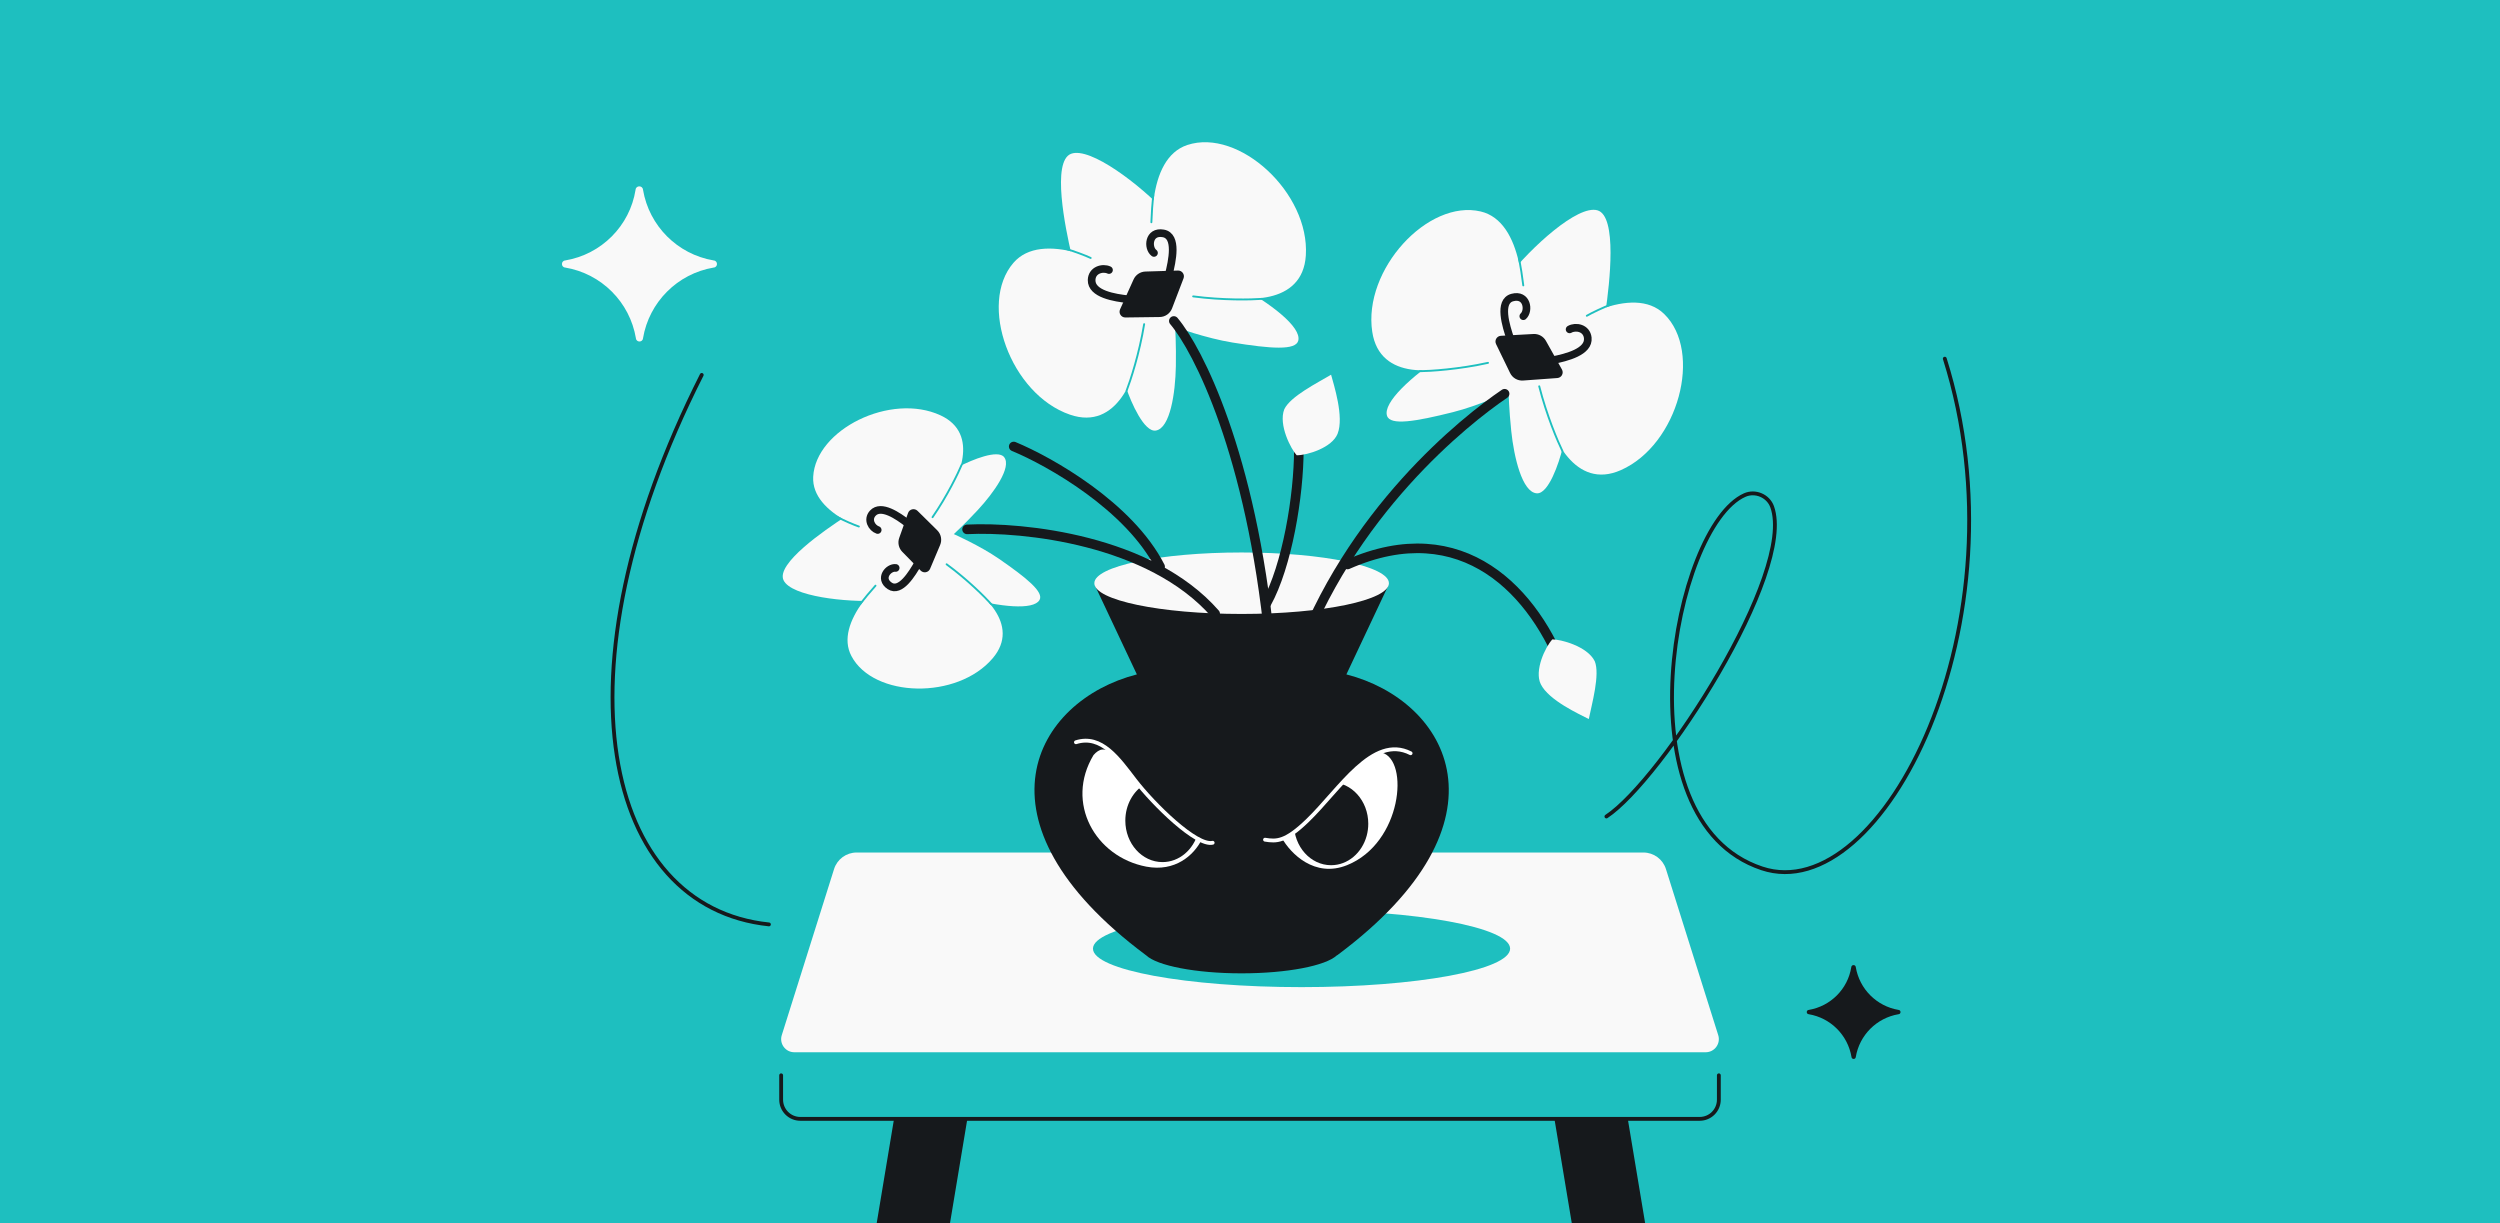 <svg width="1304" height="638" viewBox="0 0 1304 638" fill="none" xmlns="http://www.w3.org/2000/svg">
<rect x="0" y="0" width="1304" height="638" fill="#808080" stroke="none"/>
<g clip-path="url(#clip0_29_74)">
<rect width="1304" height="638" transform="matrix(1 0 0 -1 0 638)" fill="#1EBFBF"/>
<path d="M837.898 425.887C866.58 407.017 936.728 298.649 924.347 264.33C922.292 258.633 915.58 255.778 910.043 258.231C872.995 274.647 843.883 427.883 919.001 452.942C981.748 473.873 1057.65 324.465 1014.4 187.085" stroke="#16191C" stroke-width="2" stroke-linecap="round"/>
<path d="M619.325 75.624C597.804 82.741 599.61 121.442 603.203 139.904L633.529 153.248C648.695 157.501 679.445 159.463 681.119 133.286C683.211 100.564 646.227 66.728 619.325 75.624Z" fill="#F9F9F9"/>
<path d="M528.64 137.062C543.489 119.935 578.517 136.492 594.175 146.911L594.824 180.037C592.915 195.672 582.895 224.81 558.089 216.284C527.081 205.626 510.079 158.471 528.64 137.062Z" fill="#F9F9F9"/>
<path d="M602.843 224.584C596.812 225.513 590.016 210.035 587.372 202.18L570.054 153.224L610.02 129.821C617.802 134.411 629.684 140.164 644.163 148.02C662.923 158.198 678.846 170.572 677.194 177.619C675.952 182.916 662.763 181.877 642.795 178.654C629.033 176.432 612.97 170.588 612.97 170.588C612.97 170.588 613.523 179.913 613.328 190.986C613.084 204.826 610.382 223.423 602.843 224.584Z" fill="#F9F9F9"/>
<path d="M587.614 203.828C589.632 198.622 594.291 184.383 596.79 169.077" stroke="#1EBFBF" stroke-linecap="round"/>
<path d="M658.275 155.889C652.708 156.31 637.729 156.641 622.356 154.595" stroke="#1EBFBF" stroke-linecap="round"/>
<path d="M558.699 80.209C548.431 84.035 555.705 119.085 558.897 132.846L602.404 161.924C608.29 147.883 616.4 119.551 608.461 111.078C594.721 96.415 568.743 76.467 558.699 80.209Z" fill="#F9F9F9"/>
<path d="M601.532 101.714C601.089 106.114 600.72 111.124 600.555 115.928" stroke="#1EBFBF" stroke-linecap="round"/>
<path d="M556.011 129.846C559.655 130.824 566.32 133.312 568.897 134.556" stroke="#1EBFBF" stroke-linecap="round"/>
<path d="M614.441 141.118L597.443 141.637C594.771 141.719 592.378 143.315 591.277 145.752L584.226 161.362C583.322 163.364 584.804 165.626 587 165.597L604.891 165.359C607.757 165.32 610.31 163.539 611.335 160.862L617.334 145.189C618.1 143.188 616.582 141.052 614.441 141.118Z" fill="#16191C"/>
<path d="M609.564 143.511C611.45 136.032 614.257 123.085 606.792 121.744C598.979 120.34 598.458 129.353 601.914 131.936" stroke="#16191C" stroke-width="4" stroke-linecap="round"/>
<path d="M588.89 156.138C581.217 155.347 569.233 153.338 569.39 146.076C569.503 140.856 575.108 139.294 578.449 140.851" stroke="#16191C" stroke-width="4" stroke-linecap="round"/>
<path d="M366.024 195.556C286.989 352.121 315.262 473.202 401.07 482.17" stroke="#16191C" stroke-width="2" stroke-linecap="round"/>
<path d="M772.385 110.319C794.438 115.563 795.959 154.277 793.963 172.979L764.893 188.876C750.148 194.414 719.679 199.007 715.766 173.07C710.874 140.648 744.819 103.764 772.385 110.319Z" fill="#F9F9F9"/>
<path d="M868.007 163.751C851.744 147.961 818.265 167.462 803.559 179.186L805.754 212.246C808.997 227.659 821.479 255.83 845.463 245.207C875.442 231.928 888.336 183.488 868.007 163.751Z" fill="#F9F9F9"/>
<path d="M801.586 257.316C807.675 257.724 813.118 241.72 815.078 233.668L828.132 183.406L786.306 163.519C778.947 168.759 767.602 175.51 753.85 184.579C736.032 196.329 721.229 210.023 723.481 216.903C725.172 222.074 738.224 219.907 757.841 214.983C771.362 211.589 786.864 204.388 786.864 204.388C786.864 204.388 787.113 213.726 788.258 224.741C789.688 238.509 793.975 256.806 801.586 257.316Z" fill="#F9F9F9"/>
<path d="M814.978 235.33C812.522 230.316 806.658 216.53 802.855 201.495" stroke="#1EBFBF" stroke-linecap="round"/>
<path d="M740.465 193.63C746.048 193.572 760.999 192.617 776.14 189.259" stroke="#1EBFBF" stroke-linecap="round"/>
<path d="M833.181 109.686C843.74 112.617 839.499 148.162 837.5 162.146L796.648 194.85C789.579 181.365 779.068 153.834 786.251 144.711C798.683 128.923 822.854 106.82 833.181 109.686Z" fill="#F9F9F9"/>
<path d="M792.352 134.786C793.17 139.132 793.967 144.092 794.544 148.864" stroke="#1EBFBF" stroke-linecap="round"/>
<path d="M840.118 158.91C836.571 160.196 830.144 163.247 827.683 164.708" stroke="#1EBFBF" stroke-linecap="round"/>
<path d="M782.871 175.152L799.85 174.212C802.52 174.064 805.04 175.449 806.346 177.783L814.711 192.73C815.783 194.647 814.501 197.028 812.31 197.188L794.465 198.485C791.606 198.693 788.909 197.136 787.659 194.557L780.337 179.457C779.403 177.529 780.732 175.271 782.871 175.152Z" fill="#16191C"/>
<path d="M787.934 177.119C785.414 169.829 781.507 157.171 788.829 155.194C796.493 153.125 797.785 162.06 794.564 164.93" stroke="#16191C" stroke-width="4" stroke-linecap="round"/>
<path d="M809.615 187.925C817.192 186.479 828.96 183.449 828.18 176.228C827.62 171.037 821.901 169.961 818.706 171.799" stroke="#16191C" stroke-width="4" stroke-linecap="round"/>
<path d="M444.107 342.213C434.861 324.724 459.393 301.452 472.815 292.003L499.972 301.935C512.09 308.425 532.634 325.778 517.863 343.269C499.4 365.133 455.664 364.076 444.107 342.213Z" fill="#F9F9F9"/>
<path d="M424.159 248.718C423.153 268.476 455.212 279.228 471.367 282.134L491.801 261.673C500.051 250.677 511.357 226.277 490.587 216.649C464.624 204.614 425.416 224.021 424.159 248.718Z" fill="#F9F9F9"/>
<path d="M523.778 238.478C520.542 234.248 506.908 239.883 500.495 243.229L459.999 263.579L471.012 302.471C478.685 304.285 489.643 307.846 503.506 311.654C521.468 316.587 538.972 318.423 542.192 312.988C544.612 308.903 535.681 301.584 521.163 291.542C511.157 284.622 497.512 278.591 497.512 278.591C497.512 278.591 503.497 273.054 510.068 265.967C518.281 257.107 527.822 243.766 523.778 238.478Z" fill="#F9F9F9"/>
<path d="M501.644 242.338C499.767 246.835 494.093 258.615 486.413 269.761" stroke="#1EBFBF" stroke-linecap="round"/>
<path d="M517.146 315.231C513.896 311.6 504.667 302.338 493.753 294.333" stroke="#1EBFBF" stroke-linecap="round"/>
<path d="M408.714 302.679C404.562 294.063 430.33 276.396 440.657 269.663L485.623 277.658C480.841 290.055 468.819 312.792 458.7 313.327C441.186 314.252 412.774 311.105 408.714 302.679Z" fill="#F9F9F9"/>
<path d="M448.677 315.033C451.058 311.996 453.854 308.619 456.654 305.495" stroke="#1EBFBF" stroke-linecap="round"/>
<path d="M437.027 269.807C439.912 271.394 445.612 273.856 447.986 274.631" stroke="#1EBFBF" stroke-linecap="round"/>
<path d="M480.222 297.622L470.626 287.827C468.755 285.917 468.135 283.108 469.029 280.588L473.64 267.588C474.374 265.518 477.01 264.913 478.574 266.455L488.835 276.575C490.876 278.587 491.483 281.641 490.368 284.282L485.128 296.69C484.295 298.663 481.721 299.152 480.222 297.622Z" fill="#16191C"/>
<path d="M479 293.577C475.666 299.426 469.606 309.272 464.097 305.604C458.329 301.765 463.45 295.776 467.186 296.239" stroke="#16191C" stroke-width="4" stroke-linecap="round"/>
<path d="M473.618 273.131C468.31 268.991 459.551 263.011 455.26 267.677C452.176 271.032 454.76 275.404 457.805 276.443" stroke="#16191C" stroke-width="4" stroke-linecap="round"/>
<rect x="804.508" y="545.865" width="37.739" height="237.147" transform="rotate(-9.449 804.508 545.865)" fill="#16191C"/>
<rect width="37.739" height="237.147" transform="matrix(-0.986 -0.164 -0.164 0.986 510.848 545.865)" fill="#16191C"/>
<path d="M407.45 543.422H896.55L896.55 573.598C896.55 579.12 892.073 583.598 886.55 583.598H417.45C411.927 583.598 407.45 579.12 407.45 573.598L407.45 543.422Z" fill="#1EBFBF"/>
<path fill-rule="evenodd" clip-rule="evenodd" d="M446.812 444.67H619.285H684.716H857.189C862.574 444.67 867.336 448.164 868.953 453.3L896.23 539.943C897.62 544.358 894.322 548.853 889.694 548.853H684.716H619.285H414.307C409.678 548.853 406.381 544.358 407.771 539.943L435.048 453.3C436.665 448.164 441.427 444.67 446.812 444.67Z" fill="#F9F9F9"/>
<path d="M407.45 560.876L407.45 573.598C407.45 579.12 411.927 583.598 417.45 583.598H886.55C892.073 583.598 896.55 579.12 896.55 573.598L896.55 560.876" stroke="#16191C" stroke-width="2" stroke-linecap="round"/>
<ellipse cx="678.883" cy="494.814" rx="108.795" ry="20.075" fill="#1EBFBF"/>
<path fill-rule="evenodd" clip-rule="evenodd" d="M597.781 498.249C597.715 498.211 597.651 498.169 597.591 498.123C503.958 428.342 539.679 365.426 592.991 351.769L571.452 306.078C570.785 304.663 571.927 303.065 573.481 303.237L647.634 311.448L721.786 303.237C723.341 303.065 724.482 304.663 723.815 306.078L702.276 351.769C755.589 365.426 791.31 428.342 697.677 498.123C697.537 498.228 697.382 498.314 697.219 498.38C691.425 503.742 671.392 507.696 647.569 507.696C623.552 507.696 603.386 503.678 597.781 498.249Z" fill="#16191C"/>
<path d="M626.716 438.143C622.697 446.058 612.95 454.913 597.897 452.038C571.261 446.951 555.399 418.703 570.397 393.817C571.859 392.173 573.446 391.027 575.063 390.944C581.203 390.629 585.557 399.176 596.151 412.084C609.741 428.641 626.716 438.143 626.716 438.143Z" fill="white"/>
<path d="M702.602 451.277C685.732 458.041 673.162 445.219 668.579 437.062C670.91 436.13 676.969 433.287 682.561 429.372C689.552 424.479 692.815 418.653 702.602 406.069C710.432 396.002 717.982 392.864 720.779 392.553C735.227 396.515 731.325 439.762 702.602 451.277Z" fill="white"/>
<path d="M625.753 428.039C625.753 430.231 625.461 432.346 624.917 434.34C622.499 443.213 615.106 449.67 606.361 449.67C595.651 449.67 586.969 439.986 586.969 428.039C586.969 419.835 591.063 412.697 597.098 409.031C599.85 407.358 603.006 406.408 606.361 406.408C617.071 406.408 625.753 416.093 625.753 428.039Z" fill="#16191C"/>
<path d="M713.689 429.658C713.689 431.85 713.397 433.965 712.854 435.959C710.435 444.832 703.042 451.289 694.297 451.289C683.587 451.289 674.905 441.605 674.905 429.658C674.905 421.454 679 414.316 685.034 410.65C687.787 408.978 690.942 408.027 694.297 408.027C705.007 408.027 713.689 417.712 713.689 429.658Z" fill="#16191C"/>
<path d="M704.636 428.039C704.636 429.208 704.48 430.336 704.19 431.398C702.901 436.129 698.959 439.571 694.297 439.571C688.587 439.571 683.958 434.408 683.958 428.039C683.958 423.665 686.141 419.86 689.359 417.905C690.826 417.014 692.508 416.507 694.297 416.507C700.007 416.507 704.636 421.67 704.636 428.039Z" fill="#16191C"/>
<path d="M632.52 439.578C624.139 441.538 601.757 419.626 591.97 406.878C583.456 395.788 574.596 382.93 561.208 387.155" stroke="white" stroke-width="2" stroke-linecap="round"/>
<path d="M659.837 437.984C665.855 438.968 670.458 439.132 681.984 428.008C698.772 411.805 716.019 382.834 735.771 392.893" stroke="white" stroke-width="2" stroke-linecap="round"/>
<ellipse cx="647.634" cy="304.204" rx="76.83" ry="16.033" fill="#F9F9F9"/>
<path d="M784.801 205.375C764.384 219.178 703.632 267.302 675.633 346.274" stroke="#16191C" stroke-width="5" stroke-linecap="round"/>
<path d="M612.263 167.416C624.916 182.37 652.637 236.777 662.299 334.778" stroke="#16191C" stroke-width="5" stroke-linecap="round"/>
<path d="M504.427 276.115C533.471 274.677 600.013 281.464 633.831 320.113" stroke="#16191C" stroke-width="5" stroke-linecap="round"/>
<path d="M528.757 232.89C547.512 240.66 589.041 264.077 605.116 295.585" stroke="#16191C" stroke-width="5" stroke-linecap="round"/>
<path d="M677.479 234.277C677.479 258.687 671.325 295.301 660.556 314.685" stroke="#16191C" stroke-width="5" stroke-linecap="round"/>
<path d="M669.894 213.445C666.682 221.633 673.498 234.425 676.36 237.469C681.841 237.506 694.832 233.53 697.704 226.208C701.142 217.443 695.72 200.764 694.296 195.447C687.178 199.702 673.109 206.704 669.894 213.445Z" fill="#F9F9F9"/>
<path d="M702.887 294.435C762.989 267.878 800.899 308.811 816.555 351.942" stroke="#16191C" stroke-width="5" stroke-linecap="round"/>
<path d="M831.822 344.891C827.926 337.006 813.876 333.441 809.698 333.51C805.984 337.54 800.183 349.826 803.668 356.877C807.838 365.318 823.825 372.53 828.717 375.053C830.358 366.924 834.645 351.806 831.822 344.891Z" fill="#F9F9F9"/>
<path d="M372.274 139.555C374.539 139.368 374.537 136.056 372.274 135.85C353.393 132.674 338.571 117.852 335.395 98.971C335.18 96.608 331.728 96.608 331.513 98.971C328.513 117.852 313.691 132.674 294.811 135.85C292.547 136.056 292.545 139.368 294.811 139.555C313.691 142.732 328.513 157.554 331.689 176.434C331.895 178.698 335.208 178.699 335.395 176.434C338.571 157.554 353.393 142.732 372.274 139.555Z" fill="#F9F9F9"/>
<path d="M990.287 529.014C991.657 528.901 991.656 526.897 990.287 526.773C978.866 524.852 969.9 515.886 967.979 504.465C967.849 503.036 965.761 503.036 965.631 504.465C963.816 515.886 954.851 524.852 943.43 526.773C942.061 526.897 942.06 528.901 943.43 529.014C954.851 530.936 963.816 539.901 965.738 551.322C965.862 552.691 967.866 552.692 967.979 551.322C969.9 539.901 978.866 530.936 990.287 529.014Z" fill="#16191C"/>
</g>
<defs>
<clipPath id="clip0_29_74">
<rect width="1304" height="638" fill="white" transform="matrix(1 0 0 -1 0 638)"/>
</clipPath>
</defs>
</svg>
